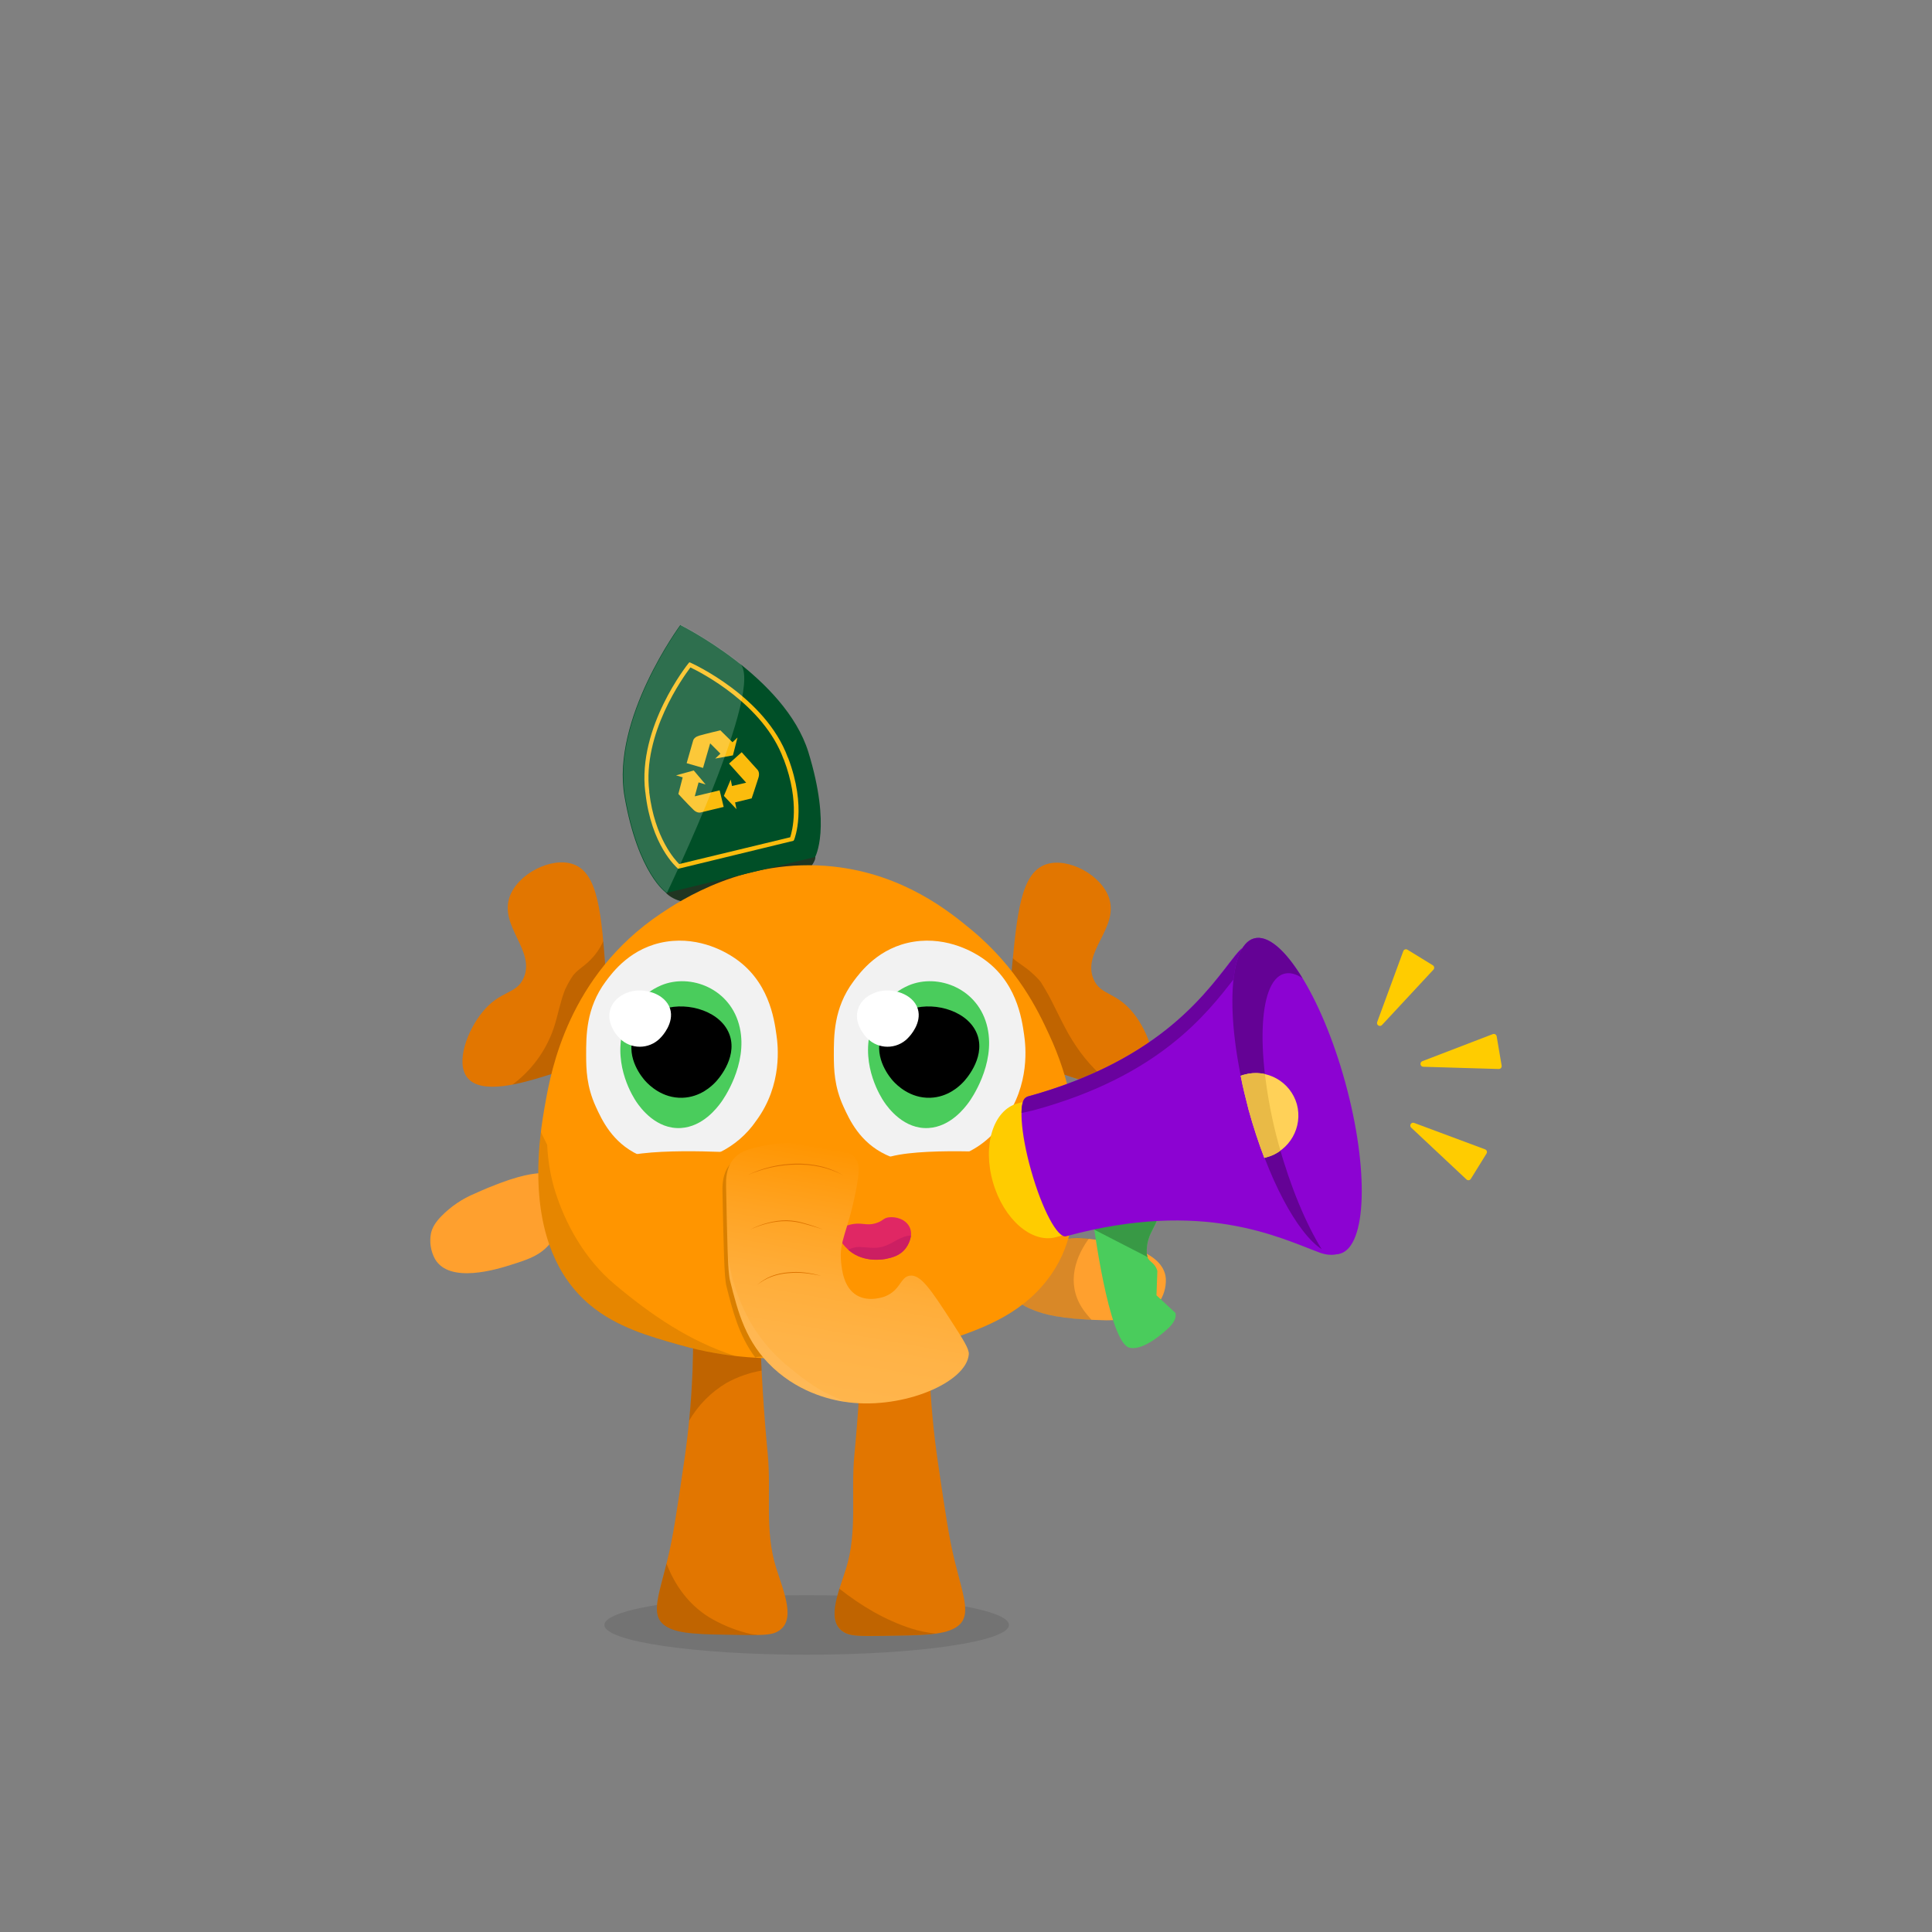 <?xml version="1.0" encoding="utf-8"?>
<!-- Generator: Adobe Illustrator 25.4.1, SVG Export Plug-In . SVG Version: 6.00 Build 0)  -->
<svg version="1.1" id="Laag_1" xmlns="http://www.w3.org/2000/svg" xmlns:xlink="http://www.w3.org/1999/xlink" x="0px" y="0px"
	 viewBox="0 0 1080 1080" style="enable-background:new 0 0 1080 1080;" xml:space="preserve">
<rect x="0" y="0" width="1080" height="1080" fill="#808080" stroke="none"/>
<style type="text/css">
	.st0{fill:#2A9B37;}
	.st1{fill:#203521;}
	.st2{opacity:0.1;enable-background:new    ;}
	.st3{fill:#5AE261;}
	.st4{opacity:0.3;enable-background:new    ;}
	.st5{opacity:0.2;enable-background:new    ;}
	.st6{fill:#4ACC5C;}
	.st7{fill:#F2F2F2;}
	.st8{fill:#8C03D2;}
	.st9{fill:#FFFFFF;}
	.st10{fill:#FF9997;}
	.st11{fill:#C6043E;}
	.st12{fill:#DD7300;}
	.st13{fill:#ED8100;}
	.st14{fill:#A50241;}
	.st15{fill:#FF9500;}
	.st16{fill:#F48806;}
	.st17{fill:#4646B2;}
	.st18{fill:#6F02BC;}
	.st19{fill:#4F4FBA;}
	.st20{fill:url(#SVGID_1_);}
	.st21{fill:#45C451;}
	.st22{fill:#004F27;}
	.st23{fill:#FBBC0D;}
	.st24{opacity:0.18;fill:#FFFFFF;enable-background:new    ;}
	.st25{fill:#CCCCCC;}
	.st26{fill:#FFA02E;}
	.st27{fill:#E59E00;}
	.st28{fill:#D89000;}
	.st29{fill:#FFBC00;}
	.st30{opacity:0.1;fill:#FFFFFF;enable-background:new    ;}
	.st31{fill:#2D2D84;}
	.st32{fill:#FFCC00;}
	.st33{fill:#E6E6E6;}
	.st34{fill:#D8D8D8;}
	.st35{fill:#F4C500;}
	.st36{fill:#EA9D03;}
	.st37{fill:#3F3FA5;}
	.st38{fill:#7F06C6;}
	.st39{fill:#56D661;}
	.st40{fill:url(#SVGID_00000034794393634290667990000003602991809181170622_);}
	.st41{fill:#34348C;}
	.st42{opacity:0.1;}
	.st43{fill:none;stroke:#5452CB;stroke-width:4;stroke-miterlimit:10;}
	.st44{clip-path:url(#SVGID_00000101809740266037628860000005205043634870966676_);fill:#007AFF;}
	.st45{clip-path:url(#SVGID_00000101809740266037628860000005205043634870966676_);}
	.st46{fill:#E27600;}
	.st47{fill:#7900BF;}
	.st48{fill:#9A17E5;}
	.st49{fill:#3D3D9B;}
	.st50{fill:#F7B000;}
	.st51{fill:#E02764;}
	.st52{fill:#CC1F62;}
	.st53{fill:url(#SVGID_00000132085474596377791490000015605364475891032489_);}
	.st54{opacity:0.18;}
	.st55{clip-path:url(#SVGID_00000054948371997022009940000011939362521456050079_);fill:#4ACC5C;}
	.st56{clip-path:url(#SVGID_00000045621122434692331630000017227221066928589996_);fill:#FF31A2;}
	.st57{clip-path:url(#SVGID_00000142860457051054861010000013562814011381415055_);fill:#8C03D2;}
	.st58{clip-path:url(#SVGID_00000017490145946273087630000011185522290857016500_);fill:#FFCC00;}
	.st59{clip-path:url(#SVGID_00000042731344572588812860000010127324944393559173_);fill:#FF3B30;}
	.st60{opacity:0.15;enable-background:new    ;}
	.st61{fill:url(#SVGID_00000109014007516295162690000015135174998202156451_);}
	.st62{opacity:0.06;fill:#FFFFFF;enable-background:new    ;}
	.st63{fill:#389945;}
	.st64{fill:#69029E;}
	.st65{fill:#640295;}
	.st66{fill:#FFD158;}
	.st67{fill:#E9BA46;}
	.st68{fill:#FCA605;}
	.st69{fill:#BF257A;}
	.st70{fill:#005CBF;}
	.st71{fill:#FF31A2;}
	.st72{fill:#007AFF;}
	.st73{fill:#E5A300;}
	.st74{fill:#FFC73B;}
	.st75{fill:#F4377F;}
	.st76{fill:#288E2F;}
	.st77{fill:url(#SVGID_00000092442956817426063310000003456777182197757576_);}
	.st78{fill:#F4AE00;}
	.st79{fill:#F22F9A;}
	.st80{fill:#221F1F;}
	.st81{fill:#1A1A1A;}
	.st82{fill:#FDCA69;}
	.st83{fill:#EF9E05;}
	.st84{opacity:0.2;fill:#FFFFFF;enable-background:new    ;}
	.st85{fill:url(#SVGID_00000104697492773959318840000016067638073924237758_);}
</style>
<g>
	<path class="st1" d="M372.25,498.51c-0.08,0.54,0.33,0.97,0.72,1.29c5.41,4.89,14.32,5.1,14.32,5.1c7.65,0.2,16.21-0.65,35.45-4.82
		c4.77-1.01,11.68-2.62,19.01-6.51c2.68-1.46,4.7-3.08,8.74-6.31c0.17-0.14,3.84-3.19,5.03-6.59c0.23-0.78,0.45-1.67,0.04-2.51
		c-0.38-0.74-1.11-1.2-1.82-1.56c-5.5-2.16-29.16,7.21-29.16,7.21c-10.6,4.14-32.15,10.93-43.93,12.22
		C378.88,496.13,372.57,496.77,372.25,498.51z"/>
	<g id="Laag_1_00000041986061093210992860000017885828831036459925_">
		<ellipse class="st2" cx="450.93" cy="908.36" rx="113.08" ry="16.64"/>
		<path class="st46" d="M519.64,732.31c-0.34,8.84-0.53,20.69,0,34.69c0.65,16.94,2.22,33.83,4.68,50.59
			c4.13,28.13,6.2,42.2,9.34,54.92c5.34,21.61,10.03,32.01,0,37.63c-6.96,3.88-18.52,4.04-39.72,4.34
			c-11.59,0.16-17.45,0.2-21.02-1.45c-11.94-5.53-4.31-22.41,0-36.13c6.55-20.83,2.62-42.42,4.68-63.6
			c1.84-19.21,3.95-46.69,4.67-80.95"/>
		<path class="st46" d="M303.94,601.72c-11.65,3.56-34.92,10.66-42.74,0.63c-6.61-8.48,0-26.25,8.54-36.66
			c10.03-12.3,18.81-9.63,22.95-18.95c6.76-15.15-13.43-28.75-7.9-45.15c4.44-13.17,23.6-22.83,35.73-18.45
			c14.02,5.02,15.69,27.84,18.15,61.39c2.14,29.17-2.85,37.44-5.71,41.21C325.91,595.01,315.83,598.11,303.94,601.72z"/>
		<path class="st46" d="M599,602.11c11.58,3.76,34.7,11.29,42.73,1.44c6.77-8.35,0.44-26.24-7.85-36.81
			c-9.8-12.54-18.6-10.03-22.58-19.39c-6.47-15.28,13.98-28.48,8.78-45.03c-4.18-13.24-23.16-23.27-35.36-19.13
			c-14.12,4.79-16.23,27.59-19.33,61.04c-2.7,29.12,2.13,37.49,4.93,41.31C577.15,594.99,587.19,598.26,599,602.11z"/>
		<path class="st26" d="M313.28,657.64c-1.03-1.12-3-2.61-12.22-1.79c-4.75,0.43-14.34,1.72-35.49,11.29
			c-7.11,2.93-13.54,7.28-18.91,12.78c-3.12,3.26-4.94,5.99-5.76,9.58c-0.91,4.86-0.12,9.89,2.23,14.24
			c8.08,14.16,35.03,5.67,42.23,3.4c10.6-3.34,18.04-5.68,23.83-14.31C316.53,681.89,319.17,663.97,313.28,657.64z"/>
		<path class="st60" d="M337.23,526.12c-2.29,5.11-5.76,9.6-10.11,13.12c-1.71,1.42-3.55,2.72-5.17,4.25
			c-0.14,0.13-0.95,1.05-1.44,1.58c-0.5,0.74-1.25,1.77-1.34,1.97c-1.23,2-2.35,4.07-3.34,6.2c0,0.19-0.43,1.14-0.74,2.04
			c-0.45,1.25-0.87,2.62-1.25,3.95c-1.61,5.32-2.67,10.8-4.5,16.05c-4.36,12.39-12.33,23.2-22.89,31.03
			c5.93-1.21,11.79-2.74,17.56-4.59c11.89-3.62,21.97-6.71,29.02-16c2.86-3.76,7.85-12.04,5.71-41.21
			C338.19,537.91,337.74,531.8,337.23,526.12z"/>
		<path class="st26" d="M568.46,725.8c0.46,1.47,1.56,3.65,10.23,6.92c4.46,1.68,13.64,4.68,36.88,5.24
			c7.67,0.45,15.35-0.67,22.57-3.29c4.2-1.53,7.05-3.23,9.38-6.1c2.93-3.98,4.41-8.84,4.19-13.77
			c-1.13-16.26-29.09-20.32-36.56-21.41c-11-1.59-18.72-2.71-27.68,2.55C576.08,702.54,565.96,717.57,568.46,725.8z"/>
		<path class="st60" d="M606.48,733.39c-10.13-13.25-6.96-28.39,2.16-40.94c-7.78-0.9-14.1-0.75-21.2,3.41
			c-11.38,6.65-21.48,21.69-18.98,29.93c0.46,1.47,1.56,3.65,10.23,6.92c4.09,1.54,12.19,4.2,31.48,5.08
			C608.89,736.37,607.65,734.92,606.48,733.39z"/>
		<path class="st46" d="M387.12,731.75c0.34,8.85,0.53,20.71,0,34.7c-0.65,16.93-2.22,33.82-4.68,50.58
			c-4.13,28.14-6.2,42.22-9.34,54.93c-5.34,21.61-10.03,32.01,0,37.63c6.96,3.88,18.52,4.04,39.72,4.33
			c11.58,0.16,17.45,0.21,21.02-1.44c11.94-5.53,4.31-22.41,0-36.13c-6.55-20.83-2.62-42.42-4.68-63.6
			c-1.84-19.21-3.95-46.69-4.67-80.96"/>
		<path class="st12" d="M519.46,761.34c-0.3-11.54-0.11-21.42,0.18-29.05h-37.43c-0.43,20.23-1.33,38.09-2.38,53.29
			C489.66,772.78,502.77,763.13,519.46,761.34z"/>
		<path class="st60" d="M509.58,910.41c-14.92-4.77-28.11-12.72-40.35-22.3c-3.29,10.59-5.1,20.81,3.69,24.87
			c3.57,1.66,9.43,1.62,21.02,1.45c12.92-0.19,22.25-0.31,29.15-1.25C518.5,912.72,513.97,911.79,509.58,910.41z"/>
		<path class="st60" d="M385.22,794.18c5.06-8.7,12.25-15.96,20.89-21.11c6.12-3.38,12.76-5.71,19.65-6.9
			c-0.54-10.54-0.98-22.02-1.25-34.4h-37.37c0.34,8.85,0.53,20.71,0,34.7C386.73,776.65,386.03,785.98,385.22,794.18z"/>
		<path class="st60" d="M601.43,584.63c-5.97-8.78-10.11-18.64-15.11-28.01c-1.37-2.51-2.85-5.02-4.43-7.53
			c-0.27-0.38-0.56-0.74-0.87-1.09c-0.9-1-1.83-1.97-2.81-2.9c-0.98-0.93-1.92-1.76-2.92-2.6c-0.7-0.6-3.76-2.7-0.35-0.35
			c-2.23-1.56-4.41-3.19-6.63-4.75c-0.74-0.54-1.46-1.12-2.14-1.73c-0.28,2.75-0.54,5.59-0.8,8.52c-2.7,29.12,2.13,37.49,4.93,41.31
			c6.86,9.43,16.89,12.7,28.71,16.56c6.4,2.08,16.3,5.32,25.25,6.13C615.28,601.79,607.54,593.81,601.43,584.63z"/>
		<path class="st60" d="M417.09,912.78c-7.3-1.94-14.3-4.89-20.78-8.78c-11.35-7.11-19.04-17.72-23.72-29.95
			c-5.13,20.24-9.19,30.1,0.5,35.56c6.96,3.88,18.52,4.04,39.72,4.33c4.48,0.06,8.09,0.11,11.06,0
			C421.59,913.76,419.31,913.38,417.09,912.78z"/>
		<path class="st15" d="M451.02,759.49c-21.84,0.14-43.68,0.13-70.65-7.53c-17.27-4.85-35.61-10.03-50.47-22.4
			c-39.47-32.91-28.28-95.06-24.98-113.35c3.16-17.56,12.74-70.8,64.39-105.45c10.37-6.95,47.27-31.71,96.57-26.34
			c39.53,4.28,65.22,25.51,76.89,35.12c26.25,21.67,37.54,45.44,43.73,58.87c11.6,24.84,16.89,52.16,15.39,79.53
			c-1.33,20.93-2.51,39.77-16.83,57.99c-15.65,19.94-37.75,27.33-57.18,33.86C499.93,759.18,476.79,759.33,451.02,759.49z"/>
		<path class="st2" d="M343.49,717.84c-16.3-13.68-27.59-33.37-33.68-53.58c-2.25-7.93-3.57-16.09-3.93-24.32
			c-1.19-2.35-2.38-4.7-3.54-7.07c-3.19,26.46-3.64,70.74,27.59,96.75c14.86,12.38,33.2,17.56,50.47,22.4
			c10.05,2.84,20.32,4.85,30.7,6.01C385.64,749.87,364.13,735.2,343.49,717.84z"/>
		<path class="st7" d="M333.03,618.57c-5.17-11.29-5.33-20.96-5.37-28.41c0-11.09-0.14-26.59,10.92-41.49
			c3.93-5.29,14.22-19.15,33.74-22.25c19.52-3.1,34.69,6.76,37.54,8.62c19.87,12.91,22.88,34.23,24.19,43.56
			c0.82,5.68,3.56,27.72-11.29,47.85c-5.25,7.7-12.43,13.87-20.82,17.91c-2.7,1.25-24.33,11.01-45.15,1.15
			C342.18,638.58,336.44,626.03,333.03,618.57z"/>
		<path class="st6" d="M369.52,550.84c-10.62,4.59-18.5,13.86-21.32,25.08c-5.34,20.23,5.92,37.63,7.53,40
			c2.51,3.76,11.29,15.46,24.86,14.65c12.27-0.73,20.22-11.2,22.58-14.47c0.85-1.15,14.98-20.88,10.38-41.58
			C408.74,552.56,385.89,543.92,369.52,550.84z"/>
		<path d="M371.3,563.91c-1.77,0.54-13.56,4.14-17.3,15.35c-4.19,12.54,5.34,23.47,6.71,24.98c2.12,2.36,9.51,9.76,20.73,9.42
			c10.15-0.31,16.59-6.72,18.55-8.78c0.69-0.71,12.13-12.82,8.08-25.74C403.76,565.5,384.76,559.8,371.3,563.91z"/>
		<path class="st9" d="M351.9,554.48c-1.09,0.34-8.35,2.51-10.66,9.46c-2.51,7.71,3.3,14.46,4.14,15.39
			c5.57,6.78,15.58,7.76,22.37,2.19c0.66-0.54,1.27-1.13,1.83-1.76c0.43-0.44,7.46-7.89,5.02-15.85
			C371.84,555.47,360.19,551.95,351.9,554.48z"/>
		<path class="st7" d="M471.49,618.57c-5.18-11.29-5.33-20.96-5.37-28.41c0-11.09-0.14-26.59,10.92-41.49
			c3.93-5.29,14.22-19.15,33.74-22.25c19.52-3.1,34.69,6.76,37.54,8.62c19.87,12.91,22.86,34.23,24.19,43.56
			c0.8,5.68,3.56,27.72-11.29,47.85c-3.51,4.74-9.44,12.54-20.79,17.91c-2.7,1.25-24.33,11.01-45.15,1.15
			C480.63,638.58,474.9,626.03,471.49,618.57z"/>
		<path class="st6" d="M507.98,550.84c-10.63,4.58-18.51,13.86-21.32,25.08c-5.34,20.23,5.92,37.63,7.53,40
			c2.51,3.76,11.29,15.46,24.86,14.65c12.27-0.73,20.2-11.2,22.58-14.47c0.85-1.15,14.98-20.88,10.38-41.58
			C547.2,552.56,524.35,543.92,507.98,550.84z"/>
		<path d="M509.8,563.91c-1.76,0.54-13.55,4.14-17.3,15.35c-4.18,12.54,5.36,23.47,6.71,24.98c2.13,2.36,9.52,9.76,20.74,9.42
			c10.15-0.31,16.59-6.72,18.54-8.78c0.7-0.71,12.14-12.82,8.09-25.74C542.22,565.5,523.22,559.8,509.8,563.91z"/>
		<path class="st9" d="M490.35,554.48c-1.08,0.34-8.34,2.51-10.65,9.46c-2.57,7.71,3.3,14.46,4.14,15.39
			c5.56,6.78,15.57,7.76,22.35,2.2c0.66-0.54,1.27-1.13,1.83-1.77c0.43-0.44,7.53-7.89,5.02-15.85
			C510.36,555.47,498.64,551.95,490.35,554.48z"/>
		<path class="st51" d="M496.94,680.49c-3.34,0.4-3.15,2.01-7.25,3.26c-5.82,1.79-8.04-0.87-14.69,0.9
			c-2.71,0.73-5.29,1.42-6.17,3.45c-1.49,3.51,3.14,8.69,5.98,11.06c8.3,6.91,19.19,4.8,20.49,4.54c3.05-0.65,7.86-1.66,11.05-5.98
			c0.69-0.93,4.73-6.65,2.01-11.96C506.04,681.32,500.57,680.05,496.94,680.49z"/>
		<path class="st52" d="M493.36,696.92c-4.45,1.25-8.32,0.28-12.81,0.15c-2.22-0.03-4.41,0.5-6.37,1.54l0.63,0.55
			c8.3,6.91,19.19,4.8,20.49,4.54c3.05-0.65,7.86-1.66,11.05-5.98c1.54-2.07,2.53-4.49,2.88-7.05
			C503.16,690.92,499.52,695.17,493.36,696.92z"/>
		<path class="st15" d="M407.66,666.54c7.76-4.38,17.22-12.94,15.35-17.92c-1.39-3.76-8.6-4.21-13.9-4.44
			c-13.71-0.61-67.73-3.01-69.12,8.52c-0.92,7.27,19.52,16.59,35.42,18.81C380.53,672.27,394.34,674.04,407.66,666.54z"/>
		<path class="st15" d="M556.46,666.54c7.76-4.38,17.22-12.94,15.35-17.92c-1.39-3.76-8.6-4.21-13.9-4.44
			c-13.71-0.61-67.73-3.01-69.12,8.52c-0.92,7.27,19.52,16.59,35.42,18.81C529.33,672.27,543.14,674.04,556.46,666.54z"/>
		<path class="st60" d="M424.82,758.42h9.14c2.62-0.09,5.16,0.89,7.04,2.71c17.56,3.55,34.69,8.78,52.15,13.08
			c3.27,0.84,6.55,1.59,9.85,2.26c11.11-6.21,23.6-9.29,35.72-12.98c0.44-1.09,0.71-2.24,0.82-3.41c0.25-2.95-3.12-8.23-9.88-18.67
			c-11.29-17.38-17.01-26.06-23.08-25.27c-5.37,0.7-5.09,8.05-13.73,11.54c-0.51,0.21-9.02,3.51-15.93-0.55
			c-7.36-4.31-8.35-14.32-8.78-18.67c-1.18-11.89,3.66-16.3,8.24-39.56c2.3-11.61,1.99-15.16,0-18.12
			c-2.95-4.39-8.78-5.37-20.32-7.15c-8.78-1.34-19-2.81-31.87,0c-7.11,1.57-12.65,2.86-16.48,7.7c-3.83,4.84-3.91,11.14-3.84,14.82
			c0.65,31.97,0.98,47.95,2.19,52.74c3.57,14.17,7.01,27.74,16.12,39.95C423.03,758.56,423.92,758.43,424.82,758.42z"/>
		
			<linearGradient id="SVGID_1_" gradientUnits="userSpaceOnUse" x1="460.735" y1="300.349" x2="484.792" y2="436.804" gradientTransform="matrix(1 0 0 -1 0 1082)">
			<stop  offset="0" style="stop-color:#FFB54C"/>
			<stop  offset="0.21" style="stop-color:#FFB347"/>
			<stop  offset="0.46" style="stop-color:#FFAD39"/>
			<stop  offset="0.71" style="stop-color:#FFA322"/>
			<stop  offset="0.98" style="stop-color:#FF9603"/>
			<stop  offset="1" style="stop-color:#FF9500"/>
		</linearGradient>
		<path class="st20" d="M409.74,648.28c3.76-4.83,9.37-6.13,16.48-7.69c12.87-2.82,23.08-1.35,31.86,0
			c11.54,1.77,17.37,2.75,20.33,7.15c1.99,2.96,2.28,6.51,0,18.12c-4.58,23.25-9.42,27.59-8.24,39.56
			c0.43,4.35,1.43,14.35,8.78,18.67c6.9,4.05,15.4,0.77,15.93,0.55c8.63-3.5,8.37-10.84,13.73-11.54
			c6.07-0.8,11.81,7.88,23.08,25.27c6.75,10.45,10.12,15.73,9.88,18.67c-1.25,15.75-36.26,30.64-67.02,26.91
			c-8.03-0.97-26.44-4.5-42.29-19.23c-15.45-14.34-19.7-31.15-24.18-48.91c-1.25-4.79-1.53-20.78-2.19-52.68
			C405.82,659.38,405.78,653.3,409.74,648.28z"/>
		<path class="st12" d="M471.5,657.06c-4.09-2.16-8.46-3.77-12.98-4.78c-4.53-0.97-9.16-1.39-13.8-1.25
			c-4.62,0.06-9.22,0.6-13.73,1.62c-4.52,1.01-8.93,2.44-13.18,4.28c8.4-4.07,17.58-6.27,26.91-6.43c4.66-0.11,9.31,0.35,13.86,1.38
			C463.12,652.96,467.47,654.71,471.5,657.06z"/>
		<path class="st12" d="M460.14,687.25c-3.37-1-6.71-2.11-10.11-2.98c-3.35-1.02-6.83-1.57-10.33-1.66
			c-3.5-0.01-6.99,0.41-10.38,1.25c-3.42,0.83-6.74,1.99-9.93,3.46c3.13-1.62,6.42-2.88,9.83-3.76c3.42-0.92,6.94-1.4,10.49-1.42
			c3.55,0.1,7.06,0.7,10.43,1.79C453.52,684.84,456.83,686.08,460.14,687.25z"/>
		<path class="st12" d="M459.17,713.18c-3.1-0.55-6.17-1.18-9.29-1.47c-3.11-0.32-6.25-0.32-9.36,0c-3.12,0.23-6.19,0.89-9.13,1.96
			c-2.94,1.08-5.69,2.64-8.14,4.6c2.36-2.11,5.07-3.77,8.01-4.93c2.95-1.13,6.05-1.82,9.21-2.07c3.14-0.33,6.31-0.3,9.44,0.08
			c1.57,0.2,3.12,0.44,4.67,0.75L459.17,713.18z"/>
		<path class="st62" d="M464.41,779.97c-9.39-4.25-17.18-10.62-25.16-17.18c-7.78-6.64-14.39-14.53-19.57-23.35
			c-3.66-6.5-6.67-13.36-8.97-20.46c-0.8-2.34-1.43-4.74-1.89-7.17c-0.56-2.9-1.25-5.78-1.89-8.67c0.05,4.25,0.43,8.48,1.15,12.67
			c4.48,17.73,8.78,34.55,24.18,48.91c11.26,10.27,25.36,16.89,40.45,19.01C469.93,782.48,467.16,781.22,464.41,779.97z"/>
	</g>
	<g>
		<path class="st22" d="M455.66,479.07c0,0,9.2-16.42-3.77-58.62c-13.04-42.08-71.58-71.05-71.58-71.05s-38.82,52.5-31.19,95.94
			c7.63,43.44,23.39,53.83,23.39,53.83L455.66,479.07z"/>
		<path class="st23" d="M443.54,470.01l-64.49,15.66l-0.41-0.42c-0.53-0.5-14.64-12.74-17.86-42.2l-0.07-0.3
			c-4.49-36.25,23.76-71.49,24.09-71.88l0.58-0.66l0.81,0.33c0.46,0.2,41.67,18.73,54.22,52.9l0.17,0.27
			c10.53,27.76,3.61,45,3.36,45.69L443.54,470.01z M379.68,483.02l9.86-2.4l52.19-12.58c1.03-3.16,5.6-19.33-3.56-43.45l-0.17-0.27
			c-11.2-30.63-46.19-48.41-52.05-51.22c-3.9,5.18-27,37.03-22.99,69.44l-0.03,0.32C365.99,468.5,377.38,480.74,379.68,483.02z"/>
		<g>
			<g>
				<path class="st23" d="M390.51,437.36l3.92,1.17l-6.62-7.83l-9.89,2.72l3.7,1.12l-2.41,9.31c0,0,5.03,5.5,8.4,8.77
					c1.36,1.35,2.83,1.84,4.11,1.54l12.82-3.09l-2.26-9.27l-13.91,3.35L390.51,437.36z"/>
				<path class="st23" d="M399.8,424.05l9.9-1.79l2.57-9.98l-2.82,2.64l-6.76-6.66c0,0-7.31,1.7-11.81,2.96
					c-1.85,0.54-3.08,1.55-3.42,2.78l-3.62,12.62l9.16,2.66l3.99-13.74l5.72,5.75L399.8,424.05z"/>
				<path class="st23" d="M423.45,430.31l-8.85-9.81l-7.07,6.34l9.58,10.69l-7.91,1.84l-0.73-3.58l-3.81,9.12l7.04,7.42l-0.78-3.78
					l9.27-2.26c0,0,2.4-7.12,3.78-11.51C424.57,432.86,424.3,431.26,423.45,430.31L423.45,430.31z"/>
			</g>
		</g>
	</g>
	<path class="st24" d="M413.26,370.48c-16.97-13.34-32.64-21.15-32.64-21.15s-38.82,52.5-31.19,95.94
		c7.63,43.44,23.39,53.83,23.39,53.83S428.98,382.97,413.26,370.48z"/>
	<g>
		<path class="st32" d="M793.86,535.24l-7.08-4.35c-0.87-0.53-2-0.14-2.35,0.82l-14.57,39.62c-0.61,1.65,1.49,2.94,2.69,1.65
			l28.74-30.92c0.69-0.74,0.53-1.94-0.34-2.47L793.86,535.24z"/>
		<path class="st32" d="M826.59,651.92L822.2,659c-0.53,0.85-1.71,1.01-2.44,0.32l-30.89-28.96c-1.27-1.19,0.02-3.26,1.64-2.65
			l39.67,14.78c0.94,0.35,1.33,1.47,0.8,2.33L826.59,651.92z"/>
		<path class="st32" d="M838.04,587.51l-1.39-8.19c-0.17-1.01-1.22-1.6-2.17-1.24l-39.38,15.13c-1.65,0.63-1.23,3.07,0.53,3.12
			l42.16,1.25c1.02,0.03,1.81-0.88,1.64-1.89L838.04,587.51z"/>
		<path class="st6" d="M610.99,682.04l35.96-8.37c3.12,11.04-6.64,13.71-5.9,27.12c0.34,5.06,4.18,3.94,5.93,9.65l-0.51,13.64
			l10.58,9.83c1.26,4.44-4.5,9.03-4.5,9.03s-12.86,12.5-21.16,10.43C619.71,750.64,610.99,682.04,610.99,682.04z"/>
		<path class="st63" d="M641.05,700.74c-0.6-12.85,7.9-15.76,6.14-25.46l-22.23,3.49l-13.93,3.26c0,0,0.21,1.98,0.86,5.46
			l29.78,15.3C641.3,702.23,641.17,701.67,641.05,700.74z"/>
		<path class="st32" d="M568.82,616.82l19.97-5.48c-0.45,8.26,1.76,22.64,6.23,38.69c4.49,15.86,10.29,29.25,15.3,36.06l-19.97,5.48
			c-13.6,3.73-29.32-10.01-35.27-30.63C549.1,640.18,555.26,620.55,568.82,616.82z"/>
		<path class="st8" d="M700.52,620.75c-12.35-43.24-14.54-81.43-5.82-91.11c-1.21,1.03-2.58,2.38-4.24,4.45
			c-14.54,18.28-39.57,58.06-116.53,79.04l-0.01,0.19c-4.69,1.28-3.55,19.83,2.53,41.17c6.07,21.52,14.78,37.9,19.52,36.58
			c76.96-20.98,119.56,0.98,141.8,9.17c7.02,2.56,11.23,0.31,11.23,0.31C736.7,704.24,714.33,668.7,700.52,620.75z"/>
		<path class="st64" d="M689.82,547.17c2.68-11.04,3.42-13.24,4.43-16.63l0.23-0.54c-1.02,1.05-2.37,2.21-3.84,4.16
			c-14.73,18.22-39.75,58-116.71,78.98l-0.01,0.19c-1.88,0.6-2.88,3.86-2.89,8.82l6.2-1.35
			C648.08,601.73,674.63,566.48,689.82,547.17z"/>
		<path class="st8" d="M700.99,524.6c-14.9,4.19-16.22,47.12-2.84,95.79c13.2,48.65,36.08,84.79,51,80.41
			c14.9-4.19,16.22-47.12,2.84-95.79C738.61,556.35,715.71,520.4,700.99,524.6z"/>
		<path class="st65" d="M714.9,640.15c-13.2-48.65-11.93-91.59,2.84-95.79c3.21-0.88,6.66-0.05,10.31,2.44
			c-9.47-15.69-19.34-24.38-27.06-22.21c-14.9,4.19-16.22,47.12-2.84,95.79c10.52,38.46,26.95,68.94,40.65,77.92
			C729.98,683.93,721.39,663.53,714.9,640.15z"/>
		<path class="st66" d="M695.41,600.76c-0.76,0.13-1.35,0.46-1.88,0.6c1.16,6.18,2.74,12.4,4.43,19c2.6,9.44,5.59,18.53,8.79,26.89
			c0.57-0.14,1.15-0.29,1.53-0.44c12.66-3.61,20.14-16.72,16.68-29.55C721.36,604.65,708.25,597.17,695.41,600.76z"/>
		<path class="st67" d="M714.9,640.15c-3.89-13.94-6.36-27.45-7.79-39.75c-3.64-0.84-7.67-0.78-11.66,0.41
			c-0.76,0.13-1.35,0.46-1.88,0.6c1.16,6.18,2.74,12.4,4.43,19c2.6,9.44,5.59,18.53,8.79,26.89c0.57-0.14,1.15-0.29,1.53-0.44
			c2.82-0.72,5.31-1.98,7.5-3.68C715.49,642.21,715.19,641.25,714.9,640.15z"/>
	</g>
</g>
</svg>
